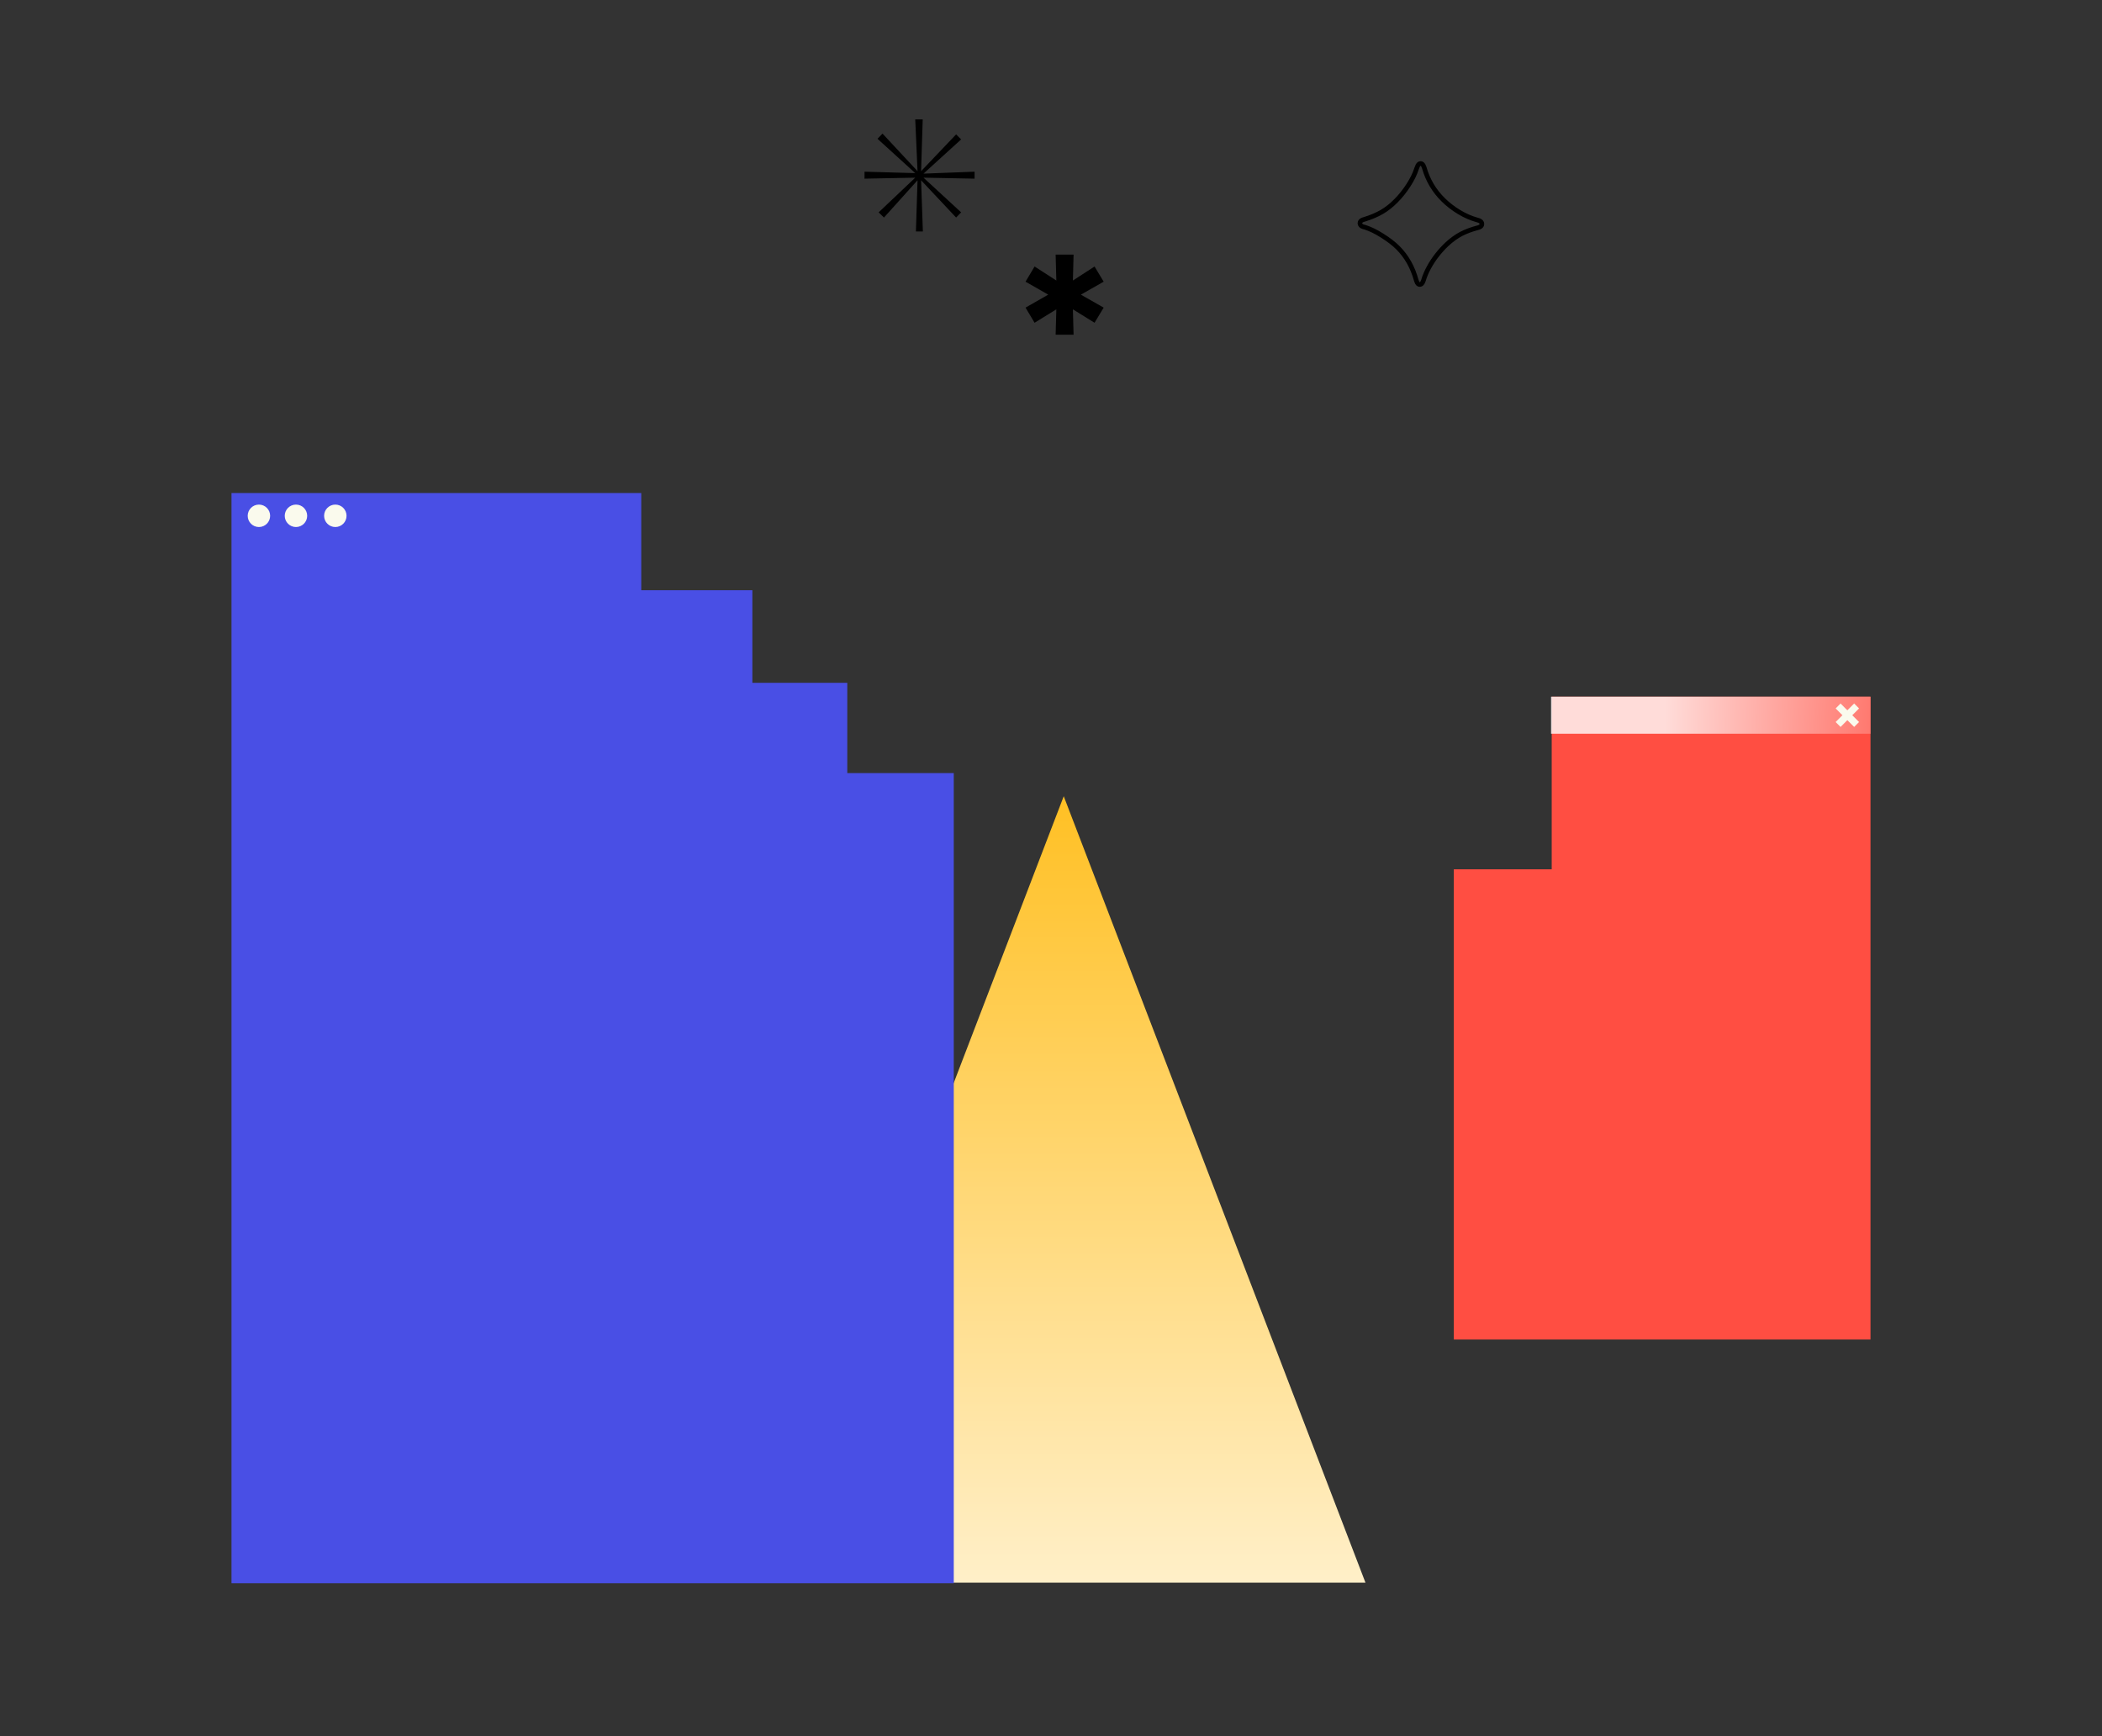 <svg width="908" height="750" viewBox="0 0 908 750" fill="none" xmlns="http://www.w3.org/2000/svg">
<rect x="0" y="0" width="908" height="750" fill="#333333" stroke="none"/>
<g clip-path="url(#clip0_1353_15784)">
<path d="M614.945 120.971L614.949 120.957L614.953 120.944C615.477 119.186 616.245 117.377 617.264 115.516L617.265 115.514C618.287 113.637 619.447 111.872 620.745 110.219L620.747 110.216C622.05 108.546 623.435 107.017 624.9 105.63C626.963 103.699 629.044 102.19 631.139 101.087C633.256 99.979 635.745 99.053 638.613 98.316L638.638 98.31L638.662 98.302C638.962 98.209 639.275 98.083 639.533 97.893C639.792 97.704 640.134 97.34 640.134 96.784C640.134 96.183 639.786 95.76 639.386 95.523C639.117 95.348 638.821 95.227 638.511 95.149C638.309 95.095 638.126 95.043 637.962 94.992L637.949 94.988L637.936 94.984C635.363 94.258 632.813 93.139 630.285 91.62C627.764 90.099 625.485 88.335 623.446 86.33L623.446 86.329C619.514 82.464 616.783 77.859 615.246 72.497L615.241 72.477L615.234 72.456C615.102 72.061 614.963 71.709 614.811 71.438C614.737 71.305 614.633 71.143 614.49 71.003C614.358 70.873 614.074 70.644 613.653 70.644C613.164 70.644 612.86 70.954 612.757 71.069C612.622 71.22 612.518 71.395 612.438 71.548C612.273 71.864 612.106 72.29 611.936 72.795L611.934 72.802L611.932 72.809C611.189 75.123 610.002 77.549 608.354 80.088C606.701 82.624 604.938 84.824 603.068 86.694L603.068 86.694L603.06 86.702C601.099 88.707 599.05 90.324 596.916 91.561L596.914 91.562C594.788 92.8 592.276 93.869 589.37 94.762C588.948 94.871 588.552 95.007 588.239 95.19C587.969 95.348 587.445 95.731 587.445 96.425C587.445 97.143 587.97 97.552 588.315 97.742C588.67 97.936 589.118 98.067 589.599 98.164C591.851 98.874 594.341 100.078 597.072 101.8L597.074 101.801C599.842 103.538 602.092 105.276 603.838 107.011C607.599 110.773 610.251 115.467 611.782 121.124L611.789 121.15L611.797 121.175C611.916 121.538 612.039 121.862 612.169 122.11C612.232 122.23 612.322 122.381 612.446 122.517C612.546 122.625 612.833 122.906 613.294 122.906C613.713 122.906 614.002 122.683 614.144 122.544C614.295 122.398 614.405 122.227 614.486 122.084C614.651 121.791 614.801 121.406 614.945 120.971Z" stroke="black" stroke-width="2"/>
<path d="M463.752 110L463.459 121.194L472.81 115.139L476.752 121.694L466.901 127.297L476.752 132.9L472.81 139.443L463.459 133.645L463.752 144.595H456L456.306 133.645L446.906 139.443L443 132.9L452.802 127.297L443 121.694L446.906 115.139L456.306 121.194L456 110H463.752Z" fill="black"/>
<path d="M398.584 51.567L397.884 73.955L413.008 58.062L415.179 60.232L398.926 75.015L420.989 74.177V77.185L398.926 76.758L415.179 91.746L413.008 93.984L397.884 77.886L398.653 100H395.645L396.346 77.886L381.854 93.984L379.546 91.746L395.354 76.758L373.445 77.185V74.177L395.354 74.793L379.051 59.959L381.221 57.72L396.346 73.955L395.354 51.567H398.584Z" fill="black"/>
<path d="M459.5 344L589.837 683.75H329.163L459.5 344Z" fill="url(#paint0_linear_1353_15784)"/>
<path fill-rule="evenodd" clip-rule="evenodd" d="M100 213H277V255H325V295H366V334H412V672V683V684H277H227H100V213Z" fill="#494FE5"/>
<circle cx="111.847" cy="222.847" r="4.847" fill="#FAFAED"/>
<circle cx="127.847" cy="222.847" r="4.847" fill="#FAFAED"/>
<circle cx="144.847" cy="222.847" r="4.847" fill="#FAFAED"/>
<path fill-rule="evenodd" clip-rule="evenodd" d="M807.998 301H670.293V375.572H628V578.715H670.293H765.705H807.998V301Z" fill="#FF4E42"/>
<path opacity="0.8" d="M670 301H808V317H670V301Z" fill="url(#paint1_radial_1353_15784)"/>
<path d="M802 305L794 313" stroke="#FAFAED" stroke-width="3"/>
<path d="M794 305L802 313" stroke="#FAFAED" stroke-width="3"/>
</g>
<defs>
<linearGradient id="paint0_linear_1353_15784" x1="459.5" y1="344" x2="459.5" y2="797" gradientUnits="userSpaceOnUse">
<stop stop-color="#FFC024"/>
<stop offset="1" stop-color="white"/>
</linearGradient>
<radialGradient id="paint1_radial_1353_15784" cx="0" cy="0" r="1" gradientUnits="userSpaceOnUse" gradientTransform="translate(844.721 342.63) rotate(177.769) scale(125.076 309.183)">
<stop stop-color="#FF4E42"/>
<stop offset="1" stop-color="white"/>
</radialGradient>
<clipPath id="clip0_1353_15784">
<rect width="908" height="750" fill="white"/>
</clipPath>
</defs>
</svg>

